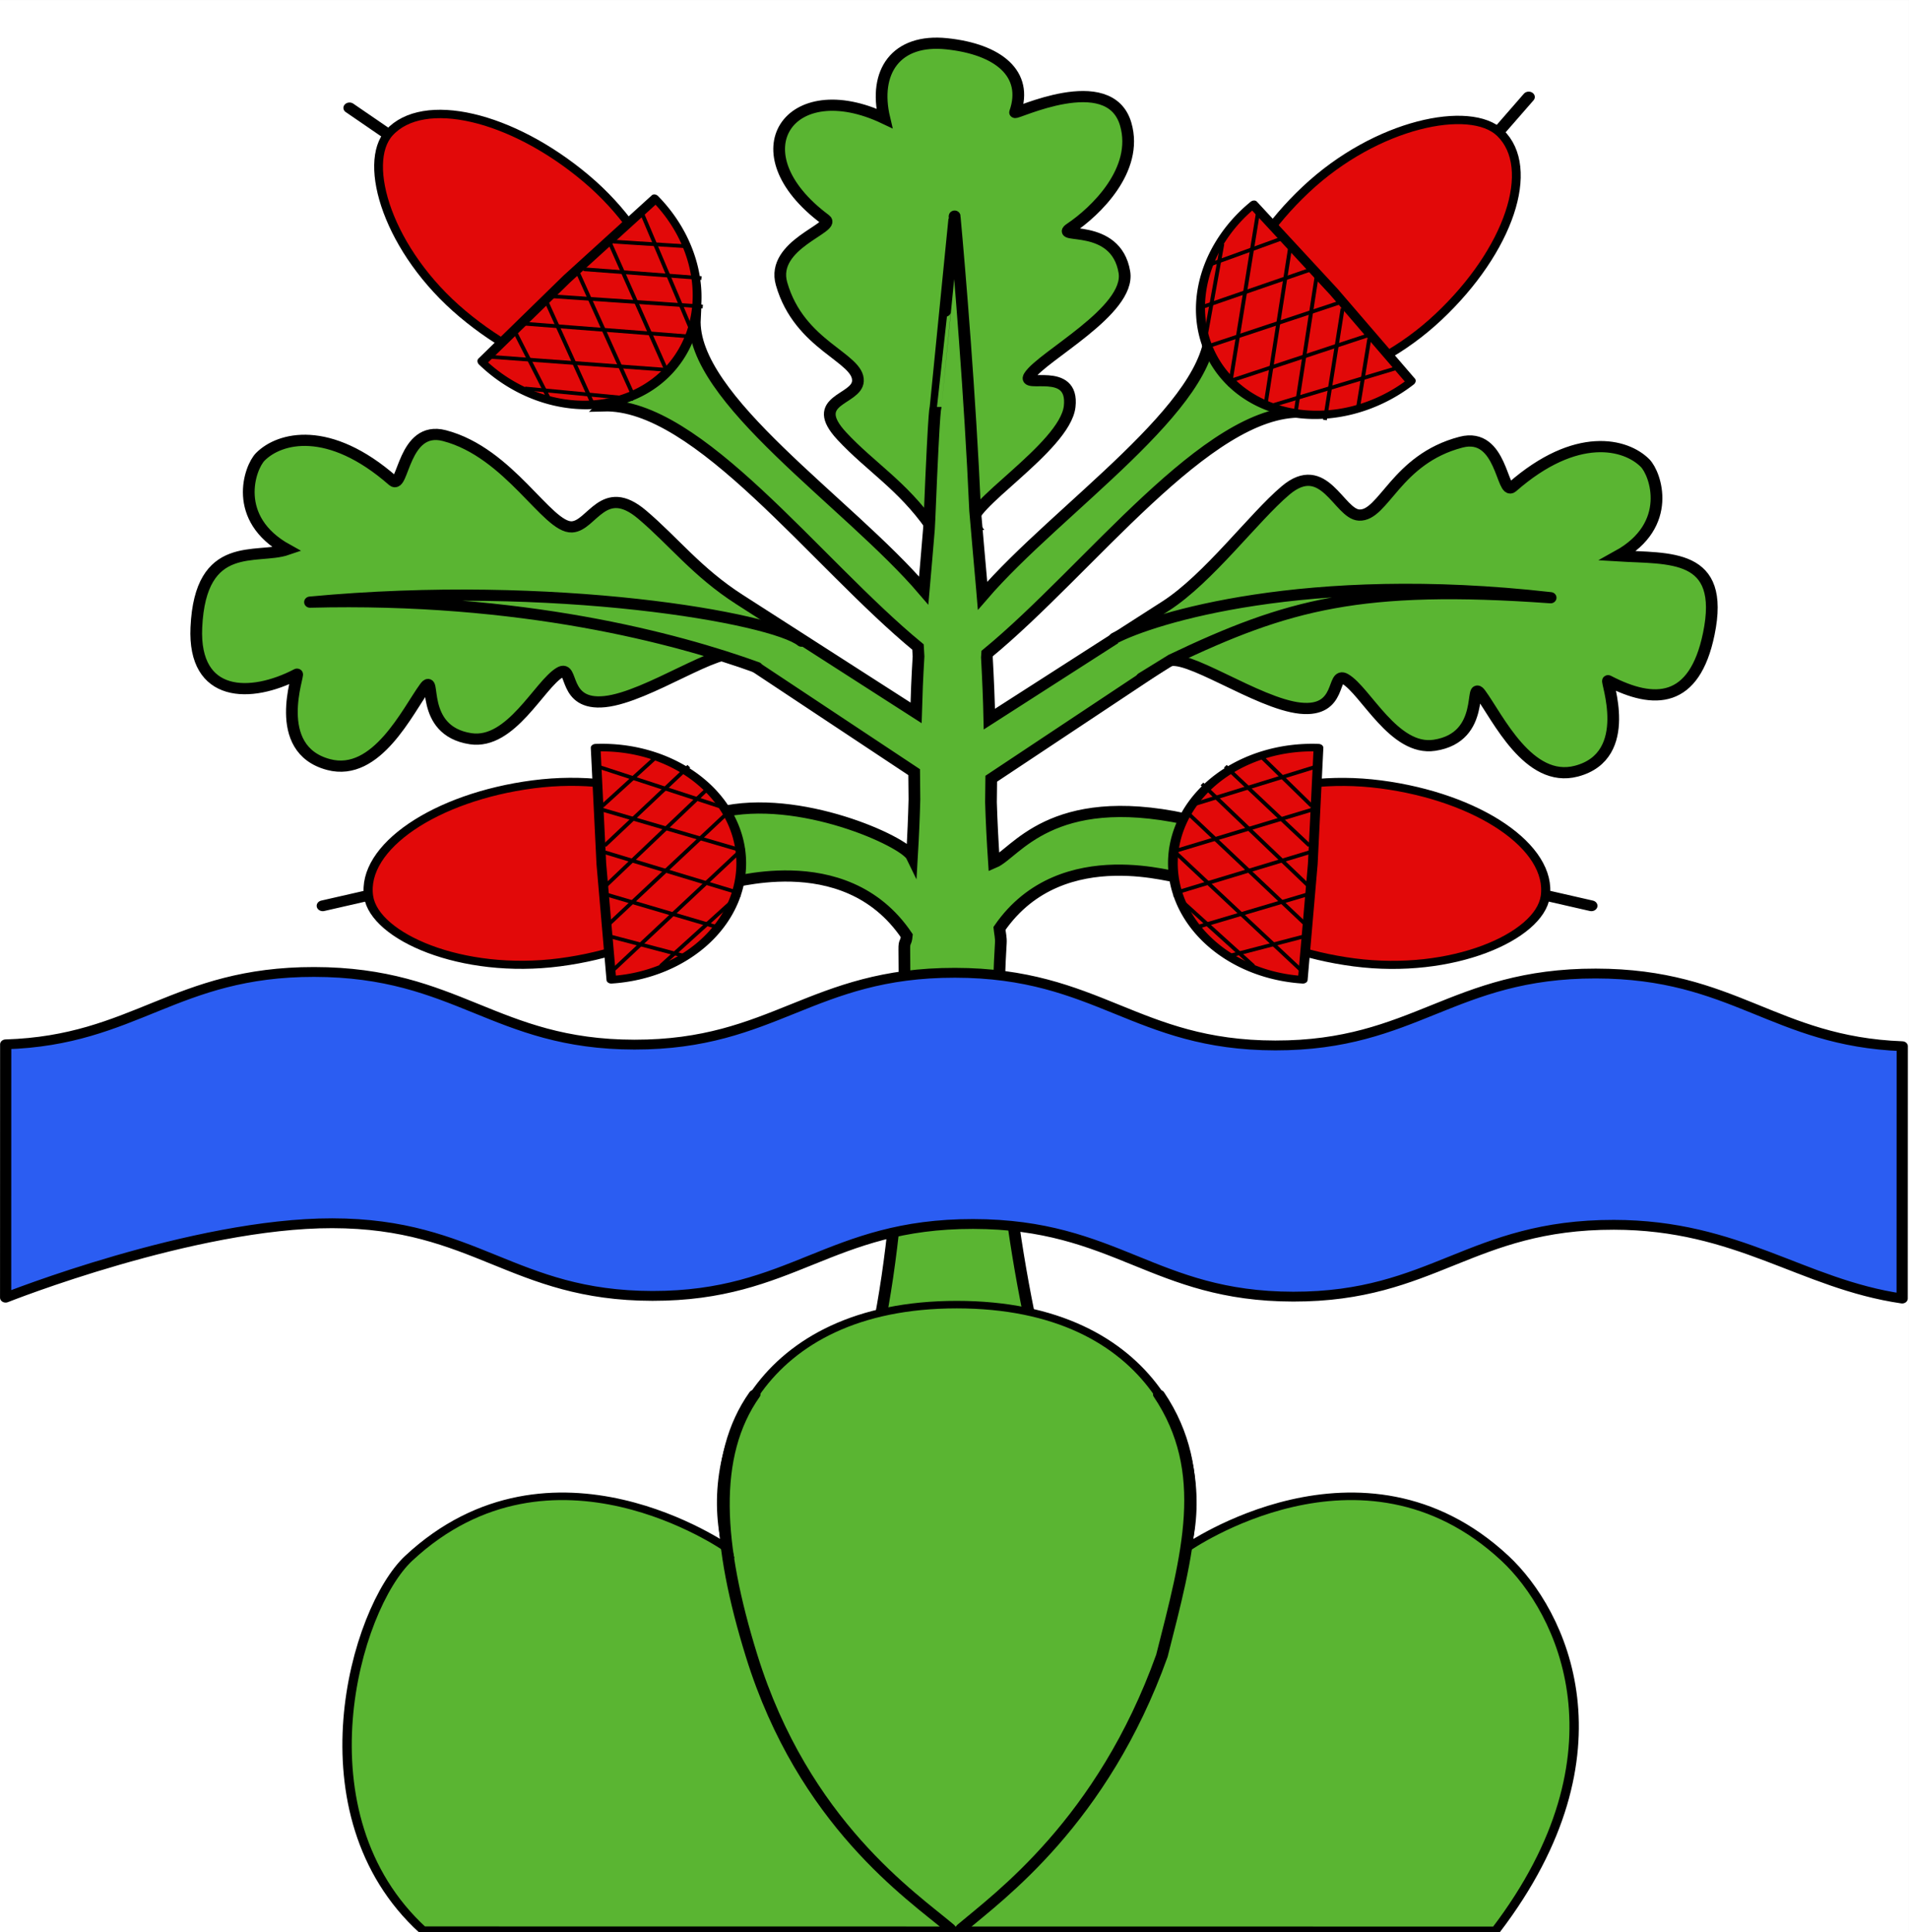 <?xml version="1.0" encoding="UTF-8" standalone="no"?>
<!-- Created with Inkscape (http://www.inkscape.org/) -->

<svg
   xmlns:i="http://ns.adobe.com/AdobeIllustrator/10.0/"
   xmlns:dc="http://purl.org/dc/elements/1.1/"
   xmlns:cc="http://creativecommons.org/ns#"
   xmlns:rdf="http://www.w3.org/1999/02/22-rdf-syntax-ns#"
   xmlns:svg="http://www.w3.org/2000/svg"
   xmlns="http://www.w3.org/2000/svg"
   xmlns:sodipodi="http://sodipodi.sourceforge.net/DTD/sodipodi-0.dtd"
   xmlns:inkscape="http://www.inkscape.org/namespaces/inkscape"
   version="1.1"
   id="svg2"
   width="500"
   height="506"
   viewBox="0 0 500 506"
   sodipodi:docname="CHE Schelten Flag.svg"
   inkscape:version="0.92.3 (2405546, 2018-03-11)">
  <rect x="0" y="0" width="500" height="506" fill="#333333" stroke="none"/>
  <defs
     id="defs6">
    <linearGradient
       id="linearGradient2893">
      <stop
         id="stop2895"
         offset="0"
         style="stop-color:#ffffff;stop-opacity:0.314;" />
      <stop
         style="stop-color:#ffffff;stop-opacity:0.251;"
         offset="0.19"
         id="stop2897" />
      <stop
         id="stop2901"
         offset="0.6"
         style="stop-color:#6b6b6b;stop-opacity:0.125;" />
      <stop
         id="stop2899"
         offset="1"
         style="stop-color:#000000;stop-opacity:0.125;" />
    </linearGradient>
    <linearGradient
       id="linearGradient2955">
      <stop
         id="stop2965"
         offset="0"
         style="stop-color:white;stop-opacity:0;" />
      <stop
         id="stop2959"
         offset="1"
         style="stop-color:black;stop-opacity:0.646;" />
    </linearGradient>
    <inkscape:perspective
       id="perspective5149"
       inkscape:persp3d-origin="301.5 : 254.33333 : 1"
       inkscape:vp_z="603 : 381.5 : 1"
       inkscape:vp_y="0 : 1000 : 0"
       inkscape:vp_x="0 : 381.5 : 1"
       sodipodi:type="inkscape:persp3d" />
    <inkscape:perspective
       sodipodi:type="inkscape:persp3d"
       inkscape:vp_x="0 : 526.18109 : 1"
       inkscape:vp_y="0 : 1000 : 0"
       inkscape:vp_z="744.09448 : 526.18109 : 1"
       inkscape:persp3d-origin="372.04724 : 350.78739 : 1"
       id="perspective5197" />
    <inkscape:perspective
       sodipodi:type="inkscape:persp3d"
       inkscape:vp_x="0 : 526.18109 : 1"
       inkscape:vp_y="0 : 1000 : 0"
       inkscape:vp_z="744.09448 : 526.18109 : 1"
       inkscape:persp3d-origin="372.04724 : 350.78739 : 1"
       id="perspective2510" />
    <inkscape:perspective
       sodipodi:type="inkscape:persp3d"
       inkscape:vp_x="0 : 526.18109 : 1"
       inkscape:vp_y="0 : 1000 : 0"
       inkscape:vp_z="744.09448 : 526.18109 : 1"
       inkscape:persp3d-origin="372.04724 : 350.78739 : 1"
       id="perspective13620" />
    <marker
       inkscape:stockid="Arrow1Lstart"
       orient="auto"
       refY="0"
       refX="0"
       id="Arrow1Lstart"
       style="overflow:visible"
       inkscape:r_cx="true"
       inkscape:r_cy="true">
      <path
         id="path12217"
         d="M 0,0 L 5,-5 L -12.5,0 L 5,5 L 0,0 z "
         style="fill-rule:evenodd;stroke:#000000;stroke-width:1pt;marker-start:none"
         transform="scale(0.8,0.8)"
         inkscape:r_cx="true"
         inkscape:r_cy="true" />
    </marker>
    <marker
       inkscape:stockid="Arrow2Send"
       orient="auto"
       refY="0"
       refX="0"
       id="Arrow2Send"
       style="overflow:visible"
       inkscape:r_cx="true"
       inkscape:r_cy="true">
      <path
         id="path12184"
         style="font-size:12px;fill-rule:evenodd;stroke-width:0.625;stroke-linejoin:round"
         d="M 8.719,4.034 L -2.207,0.016 L 8.719,-4.002 C 6.973,-1.63 6.983,1.616 8.719,4.034 z "
         transform="matrix(-0.3,0,0,-0.3,1.5,0)"
         inkscape:r_cx="true"
         inkscape:r_cy="true" />
    </marker>
    <marker
       inkscape:stockid="Dot_l"
       orient="auto"
       refY="0"
       refX="0"
       id="Dot_l"
       style="overflow:visible"
       inkscape:r_cx="true"
       inkscape:r_cy="true">
      <path
         id="path12152"
         d="M -2.5,-1 C -2.5,1.76 -4.74,4 -7.5,4 C -10.26,4 -12.5,1.76 -12.5,-1 C -12.5,-3.76 -10.26,-6 -7.5,-6 C -4.74,-6 -2.5,-3.76 -2.5,-1 z "
         style="fill-rule:evenodd;stroke:#000000;stroke-width:1pt;marker-start:none;marker-end:none"
         transform="matrix(0.8,0,0,0.8,5.7,0.8)"
         inkscape:r_cx="true"
         inkscape:r_cy="true" />
    </marker>
    <inkscape:perspective
       sodipodi:type="inkscape:persp3d"
       inkscape:vp_x="0 : 381.5 : 1"
       inkscape:vp_y="0 : 1000 : 0"
       inkscape:vp_z="603 : 381.5 : 1"
       inkscape:persp3d-origin="301.5 : 254.33333 : 1"
       id="perspective5149-1" />
    <inkscape:perspective
       id="perspective5197-8"
       inkscape:persp3d-origin="372.04724 : 350.78739 : 1"
       inkscape:vp_z="744.09448 : 526.18109 : 1"
       inkscape:vp_y="0 : 1000 : 0"
       inkscape:vp_x="0 : 526.18109 : 1"
       sodipodi:type="inkscape:persp3d" />
    <inkscape:perspective
       id="perspective2510-5"
       inkscape:persp3d-origin="372.04724 : 350.78739 : 1"
       inkscape:vp_z="744.09448 : 526.18109 : 1"
       inkscape:vp_y="0 : 1000 : 0"
       inkscape:vp_x="0 : 526.18109 : 1"
       sodipodi:type="inkscape:persp3d" />
    <inkscape:perspective
       id="perspective13620-7"
       inkscape:persp3d-origin="372.04724 : 350.78739 : 1"
       inkscape:vp_z="744.09448 : 526.18109 : 1"
       inkscape:vp_y="0 : 1000 : 0"
       inkscape:vp_x="0 : 526.18109 : 1"
       sodipodi:type="inkscape:persp3d" />
    <marker
       inkscape:r_cy="true"
       inkscape:r_cx="true"
       style="overflow:visible"
       id="Arrow1Lstart-8"
       refX="0"
       refY="0"
       orient="auto"
       inkscape:stockid="Arrow1Lstart">
      <path
         inkscape:r_cy="true"
         inkscape:r_cx="true"
         transform="scale(0.8,0.8)"
         style="fill-rule:evenodd;stroke:#000000;stroke-width:1pt;marker-start:none"
         d="M 0,0 L 5,-5 L -12.5,0 L 5,5 L 0,0 z "
         id="path12217-5" />
    </marker>
    <marker
       inkscape:r_cy="true"
       inkscape:r_cx="true"
       style="overflow:visible"
       id="Arrow2Send-5"
       refX="0"
       refY="0"
       orient="auto"
       inkscape:stockid="Arrow2Send">
      <path
         inkscape:r_cy="true"
         inkscape:r_cx="true"
         transform="matrix(-0.3,0,0,-0.3,1.5,0)"
         d="M 8.719,4.034 L -2.207,0.016 L 8.719,-4.002 C 6.973,-1.63 6.983,1.616 8.719,4.034 z "
         style="font-size:12px;fill-rule:evenodd;stroke-width:0.625;stroke-linejoin:round"
         id="path12184-8" />
    </marker>
    <marker
       inkscape:r_cy="true"
       inkscape:r_cx="true"
       style="overflow:visible"
       id="Dot_l-1"
       refX="0"
       refY="0"
       orient="auto"
       inkscape:stockid="Dot_l">
      <path
         inkscape:r_cy="true"
         inkscape:r_cx="true"
         transform="matrix(0.8,0,0,0.8,5.7,0.8)"
         style="fill-rule:evenodd;stroke:#000000;stroke-width:1pt;marker-start:none;marker-end:none"
         d="M -2.5,-1 C -2.5,1.76 -4.74,4 -7.5,4 C -10.26,4 -12.5,1.76 -12.5,-1 C -12.5,-3.76 -10.26,-6 -7.5,-6 C -4.74,-6 -2.5,-3.76 -2.5,-1 z "
         id="path12152-2" />
    </marker>
    <style
       type="text/css"
       id="style5120"><![CDATA[
    .fil2 {fill:#FEFEFE}
    .fil3 {fill:#FFD74F}
    .fil1 {fill:#E63833}
    .fil0 {fill:#2A2327}
   ]]></style>
    <style
       id="style1239">.cls-1 {
        fill: #e30613;
      }

      .cls-1, .cls-2, .cls-3, .cls-4 {
        stroke: #1d1d1b;
        stroke-miterlimit: 3.864;
        stroke-width: 0.729px;
      }

      .cls-2 {
        fill: #ececec;
      }

      .cls-3 {
        fill: #ffd600;
      }

      .cls-4 {
        fill: #65b32e;
      }

      .cls-5 {
        fill: #575756;
      }</style>
  </defs>
  <sodipodi:namedview
     pagecolor="#ffffff"
     bordercolor="#666666"
     borderopacity="1"
     objecttolerance="10"
     gridtolerance="10"
     guidetolerance="10"
     inkscape:pageopacity="0"
     inkscape:pageshadow="2"
     inkscape:window-width="1920"
     inkscape:window-height="1017"
     id="namedview4"
     showgrid="false"
     inkscape:zoom="0.84765625"
     inkscape:cx="504.95533"
     inkscape:cy="226.30446"
     inkscape:window-x="-8"
     inkscape:window-y="-8"
     inkscape:window-maximized="1"
     inkscape:current-layer="svg2"
     inkscape:lockguides="true" />
  <g
     id="g1199"
     transform="translate(-459.583,25.403)">
    <g
       inkscape:label="Fond écu"
       id="layer1"
       transform="translate(458.083,-26.9)">
      <path
         style="fill:#ffffff;fill-opacity:1;stroke-width:1"
         d="M 1.5,1.5 V 507.502 H 501.497 V 1.5 Z"
         id="path1899"
         inkscape:connector-curvature="0"
         sodipodi:nodetypes="ccccc" />
    </g>
    <g
       inkscape:label="Meubles"
       id="layer2"
       transform="matrix(0.783,0,0,0.688,474.628,-44.706)"
       style="stroke-width:1.362">
      <g
         id="g10801"
         style="stroke-width:1.362">
        <g
           id="g7403"
           transform="matrix(2.927,0,0,3.183,-1845.471,-942.643)"
           style="stroke-width:1.362">
          <path
             style="fill:#5ab532;fill-opacity:1;fill-rule:evenodd;stroke:#000000;stroke-width:1.339;stroke-linecap:butt;stroke-linejoin:miter;stroke-miterlimit:4;stroke-dasharray:none;stroke-opacity:1"
             d="m 735.168,367.711 c -1.337,-1.92 10.474,-9.201 11.009,-14.125 0.532,-4.898 -5.556,-2.071 -4.602,-3.658 1.411,-2.348 11.597,-7.794 10.857,-12.421 -0.963,-6.024 -8.085,-3.895 -6.16,-5.245 2.827,-1.983 7.828,-6.962 6.313,-12.44 -1.856,-6.715 -12.765,-1.061 -12.645,-1.42 1.543,-4.62 -1.911,-7.554 -7.799,-8.202 -5.831,-0.642 -8.401,3.366 -7.14,8.919 -10.802,-5.357 -17.105,4.047 -6.745,12.1 1.274,0.99 -6.288,2.972 -5.004,7.678 2.031,7.448 8.881,8.826 8.728,11.649 -0.124,2.293 -5.749,2.167 -1.833,6.579 3.227,3.635 6.885,5.881 10.164,10.749 z"
             id="path3847"
             sodipodi:nodetypes="cssssssscsscscc"
             inkscape:connector-curvature="0" />
          <path
             sodipodi:nodetypes="ccccccccccssssscssssssscccccccscccscccccccssssssscssssscccccccscss"
             id="path2957"
             d="m 730.858,353.632 c -0.006,0.49 -0.107,-1.823 -0.701,13.368 l -0.062,1.25 c -0.205,2.445 -0.373,4.812 -0.594,7.344 -8.595,-10.532 -26.634,-22.929 -26.156,-32.531 L 692.906,353.5 c 10.822,-0.33 24.25,18.783 35.938,28.844 l 0.062,1.125 c -0.144,2.505 -0.228,4.697 -0.281,6.75 l -20.188,-13.562 c -4.87,-3.275 -7.488,-6.929 -11.126,-10.153 -4.415,-3.913 -5.716,1.348 -8.009,1.474 -2.823,0.155 -7.135,-8.889 -14.584,-10.915 -4.707,-1.28 -4.686,6.497 -5.875,5.406 -7.333,-6.724 -12.963,-5.184 -15.156,-2.875 -1.206,1.27 -3.312,7.407 3.062,11.094 -3.457,1.244 -9.907,-1.357 -10.375,9.312 -0.372,8.473 6.213,8.48 11.5,5.594 0.333,-0.182 -3.091,8.962 3.625,10.812 5.479,1.51 9.019,-6.421 11,-9.25 1.349,-1.926 -0.806,5.198 5.219,6.156 4.627,0.736 7.872,-6.525 10.219,-7.938 1.586,-0.955 0.228,4.036 5.125,3.5 4.924,-0.539 13.298,-6.867 15.219,-5.531 l 20.125,13.969 0.031,3.25 c -0.048,2.076 -0.141,4.346 -0.281,6.844 -0.837,-1.82 -12.939,-7.558 -21.969,-5.281 l 1.156,8.308 c -0.987,0.742 13.014,-4.738 20.219,6.438 -0.095,1.05 -0.295,0.501 -0.281,1.661 0.257,22.341 -1.123,43.889 -6.188,57.156 l 14.531,-1.969 8.875,1.188 c -3.716,-13.537 -7.501,-34.605 -6.188,-57.156 0.038,-0.649 -0.098,-1.137 -0.156,-1.75 7.224,-10.969 21.09,-5.505 20.094,-6.281 l 1.156,-6.812 c -15.394,-3.453 -19.426,4.131 -21.875,5.219 -0.168,-2.652 -0.284,-5.065 -0.344,-7.219 l 0.031,-2.812 20.094,-13.969 c 1.921,-1.336 10.295,4.992 15.219,5.531 4.897,0.536 3.539,-4.455 5.125,-3.5 2.347,1.413 5.591,8.673 10.219,7.938 6.025,-0.958 3.901,-8.082 5.25,-6.156 1.981,2.829 5.489,10.76 10.969,9.25 6.716,-1.851 3.292,-10.994 3.625,-10.812 5.287,2.886 9.857,2.727 11.5,-5.594 1.927,-9.762 -4.487,-8.965 -10.375,-9.344 6.374,-3.686 4.3,-9.824 3.094,-11.094 -2.194,-2.309 -7.855,-3.849 -15.188,2.875 -1.189,1.091 -1.136,-6.655 -5.844,-5.375 -7.449,2.025 -8.833,8.874 -11.656,8.719 -2.293,-0.126 -3.991,-6.851 -8.406,-2.938 -3.638,3.224 -8.818,10.537 -13.688,13.812 L 737,390.969 c -0.045,-2.221 -0.138,-4.66 -0.281,-7.375 L 736.75,383.125 c 11.688,-10.061 25.147,-29.205 35.969,-28.875 l -10.438,-10.406 c 0.476,9.558 -17.42,21.876 -26.062,32.375 -0.025,-0.302 -0.035,-0.533 -0.062,-0.844 -0.282,-3.229 -0.525,-6.256 -0.781,-9.344 -0.582,-13.746 -1.76,-28.606 -2.344,-35.219 -0.009,-0.1 -2.166,22.819 -2.174,22.82 z"
             style="fill:#5ab532;fill-opacity:1;fill-rule:evenodd;stroke:#000000;stroke-width:1.339;stroke-linecap:butt;stroke-linejoin:miter;stroke-miterlimit:4;stroke-dasharray:none;stroke-opacity:1"
             inkscape:connector-curvature="0" />
          <path
             sodipodi:nodetypes="ccc"
             id="path3849"
             d="m 715.534,381.644 c -3.224,-2.741 -28.216,-7.418 -56.172,-4.666 24.175,-0.652 41.908,4.343 51.098,7.821"
             style="fill:#5ab532;fill-opacity:1;fill-rule:evenodd;stroke:#000000;stroke-width:1.339;stroke-linecap:round;stroke-linejoin:round;stroke-miterlimit:4;stroke-dasharray:none;stroke-opacity:1"
             inkscape:connector-curvature="0" />
          <path
             style="fill:#5ab532;fill-opacity:1;fill-rule:evenodd;stroke:#000000;stroke-width:1.339;stroke-linecap:round;stroke-linejoin:round;stroke-miterlimit:4;stroke-dasharray:none;stroke-opacity:1"
             d="m 751.323,381.286 c 4.331,-2.361 21.784,-8.155 49.822,-4.837 -21.758,-1.63 -30.073,0.817 -43.316,7.405 l -3.405,2.2"
             id="path4736"
             sodipodi:nodetypes="cccc"
             inkscape:connector-curvature="0" />
        </g>
        <rect
           style="fill:#e20909;fill-opacity:1;fill-rule:nonzero;stroke:#000000;stroke-width:3.066;stroke-linecap:round;stroke-linejoin:round;stroke-miterlimit:4;stroke-dasharray:none;stroke-opacity:1"
           id="rect2828"
           width="120.301"
           height="68.303"
           x="55.229"
           y="346.362"
           transform="matrix(0.989,-0.147,0.13,0.992,0,0)"
           ry="49.54"
           rx="76.964" />
        <path
           style="fill:#e20909;fill-opacity:1;fill-rule:evenodd;stroke:#000000;stroke-width:4.087;stroke-linecap:round;stroke-linejoin:miter;stroke-miterlimit:4;stroke-dasharray:none;stroke-opacity:1"
           d="m 103.392,369.066 c -14.635,3.806 -14.635,3.806 -14.635,3.806"
           id="path2840"
           inkscape:connector-curvature="0" />
        <g
           id="g8401"
           transform="matrix(2.927,0,0,3.183,-1807.624,-990.388)"
           style="stroke-width:1.362">
          <path
             sodipodi:end="1.5761184"
             sodipodi:start="4.7487672"
             transform="matrix(0.8,-0.057,0.058,0.653,98.663,195.755)"
             d="m 697.385,388.029 a 19.927,21.221 0 0 1 19.198,21.649 19.927,21.221 0 0 1 -20.028,20.778 l 0.106,-21.22 z"
             sodipodi:ry="21.220703"
             sodipodi:rx="19.926758"
             sodipodi:cy="409.23535"
             sodipodi:cx="696.66016"
             id="path2836"
             style="fill:#e20909;fill-opacity:1;fill-rule:nonzero;stroke:#000000;stroke-width:1.385;stroke-linecap:round;stroke-linejoin:round;stroke-miterlimit:4;stroke-dasharray:none;stroke-opacity:1"
             sodipodi:type="arc" />
          <path
             sodipodi:nodetypes="cc"
             style="fill:none;fill-opacity:0.75;fill-rule:evenodd;stroke:#000000;stroke-width:0.446px;stroke-linecap:butt;stroke-linejoin:miter;stroke-opacity:1"
             d="m 680.03,426.862 13.176,4.061"
             id="path2860"
             inkscape:connector-curvature="0" />
          <path
             id="path2856"
             d="m 679.5,416.699 16.275,4.982"
             style="fill:none;fill-opacity:0.75;fill-rule:evenodd;stroke:#000000;stroke-width:0.446px;stroke-linecap:butt;stroke-linejoin:miter;stroke-opacity:1"
             sodipodi:nodetypes="cc"
             inkscape:connector-curvature="0" />
          <path
             sodipodi:nodetypes="cc"
             id="path2858"
             d="m 679.5,421.699 15.776,5"
             style="fill:none;fill-opacity:0.75;fill-rule:evenodd;stroke:#000000;stroke-width:0.446px;stroke-linecap:butt;stroke-linejoin:miter;stroke-opacity:1"
             inkscape:connector-curvature="0" />
          <path
             sodipodi:nodetypes="cc"
             id="path2862"
             d="m 680.276,431.829 9.253,2.556"
             style="fill:none;fill-opacity:0.75;fill-rule:evenodd;stroke:#000000;stroke-width:0.446px;stroke-linecap:butt;stroke-linejoin:miter;stroke-opacity:1"
             inkscape:connector-curvature="0" />
          <path
             sodipodi:nodetypes="cc"
             id="path2864"
             d="m 679.5,411.699 15.388,5.259"
             style="fill:none;fill-opacity:0.75;fill-rule:evenodd;stroke:#000000;stroke-width:0.446px;stroke-linecap:butt;stroke-linejoin:miter;stroke-opacity:1"
             inkscape:connector-curvature="0" />
          <path
             sodipodi:nodetypes="cc"
             id="path2846"
             d="m 679.853,416.346 6.443,-6.135"
             style="fill:none;fill-opacity:0.75;fill-rule:evenodd;stroke:#000000;stroke-width:0.446px;stroke-linecap:butt;stroke-linejoin:miter;stroke-opacity:1"
             inkscape:connector-curvature="0" />
          <path
             sodipodi:nodetypes="cc"
             id="path2848"
             d="m 680.112,421.087 9.612,-9.482"
             style="fill:none;fill-opacity:0.75;fill-rule:evenodd;stroke:#000000;stroke-width:0.446px;stroke-linecap:butt;stroke-linejoin:miter;stroke-opacity:1"
             inkscape:connector-curvature="0" />
          <path
             sodipodi:nodetypes="cc"
             id="path2850"
             d="m 680.112,426.018 12.013,-11.974"
             style="fill:none;fill-opacity:0.75;fill-rule:evenodd;stroke:#000000;stroke-width:0.446px;stroke-linecap:butt;stroke-linejoin:miter;stroke-opacity:1"
             inkscape:connector-curvature="0" />
          <path
             sodipodi:nodetypes="cc"
             id="path2852"
             d="m 680.5,430.57 14.224,-13.965"
             style="fill:none;fill-opacity:0.75;fill-rule:evenodd;stroke:#000000;stroke-width:0.446px;stroke-linecap:butt;stroke-linejoin:miter;stroke-opacity:1"
             inkscape:connector-curvature="0" />
          <path
             sodipodi:nodetypes="cc"
             id="path2854"
             d="m 680.918,436.14 15.089,-14.793"
             style="fill:none;fill-opacity:0.75;fill-rule:evenodd;stroke:#000000;stroke-width:0.446px;stroke-linecap:butt;stroke-linejoin:miter;stroke-opacity:1"
             inkscape:connector-curvature="0" />
          <path
             sodipodi:nodetypes="cc"
             id="path7409"
             d="m 686.5,435.5 9.035,-8.553"
             style="fill:none;fill-opacity:0.75;fill-rule:evenodd;stroke:#000000;stroke-width:0.446px;stroke-linecap:butt;stroke-linejoin:miter;stroke-opacity:1"
             inkscape:connector-curvature="0" />
        </g>
        <g
           id="g10720"
           style="stroke-width:1.362">
          <rect
             style="fill:#e20909;fill-opacity:1;fill-rule:nonzero;stroke:#000000;stroke-width:3.066;stroke-linecap:round;stroke-linejoin:round;stroke-miterlimit:4;stroke-dasharray:none;stroke-opacity:1"
             id="rect9321"
             width="120.301"
             height="68.303"
             x="-541.605"
             y="257.949"
             transform="matrix(-0.989,-0.147,-0.13,0.992,0,0)"
             ry="49.54"
             rx="76.964" />
          <path
             style="fill:#e20909;fill-opacity:1;fill-rule:evenodd;stroke:#000000;stroke-width:4.087;stroke-linecap:round;stroke-linejoin:miter;stroke-miterlimit:4;stroke-dasharray:none;stroke-opacity:1"
             d="m 498.468,369.066 c 14.635,3.806 14.635,3.806 14.635,3.806"
             id="path9323"
             inkscape:connector-curvature="0" />
          <g
             transform="matrix(-2.927,0,0,3.183,2409.484,-990.388)"
             id="g9325"
             style="stroke-width:1.362">
            <path
               sodipodi:end="1.5761184"
               sodipodi:start="4.7487672"
               transform="matrix(0.8,-0.057,0.058,0.653,98.663,195.755)"
               d="m 697.385,388.029 a 19.927,21.221 0 0 1 19.198,21.649 19.927,21.221 0 0 1 -20.028,20.778 l 0.106,-21.22 z"
               sodipodi:ry="21.220703"
               sodipodi:rx="19.926758"
               sodipodi:cy="409.23535"
               sodipodi:cx="696.66016"
               id="path9327"
               style="fill:#e20909;fill-opacity:1;fill-rule:nonzero;stroke:#000000;stroke-width:1.385;stroke-linecap:round;stroke-linejoin:round;stroke-miterlimit:4;stroke-dasharray:none;stroke-opacity:1"
               sodipodi:type="arc" />
            <path
               sodipodi:nodetypes="cc"
               style="fill:none;fill-opacity:0.75;fill-rule:evenodd;stroke:#000000;stroke-width:0.446px;stroke-linecap:butt;stroke-linejoin:miter;stroke-opacity:1"
               d="m 680.119,426.862 13.087,4.061"
               id="path9329"
               inkscape:connector-curvature="0" />
            <path
               sodipodi:nodetypes="cc"
               id="path9331"
               d="m 679.5,416.699 16.275,5.144"
               style="fill:none;fill-opacity:0.75;fill-rule:evenodd;stroke:#000000;stroke-width:0.446px;stroke-linecap:butt;stroke-linejoin:miter;stroke-opacity:1"
               inkscape:connector-curvature="0" />
            <path
               sodipodi:nodetypes="cc"
               id="path9333"
               d="m 679.5,421.699 15.776,5"
               style="fill:none;fill-opacity:0.75;fill-rule:evenodd;stroke:#000000;stroke-width:0.446px;stroke-linecap:butt;stroke-linejoin:miter;stroke-opacity:1"
               inkscape:connector-curvature="0" />
            <path
               sodipodi:nodetypes="cc"
               id="path9335"
               d="m 680.276,431.829 9.076,2.475"
               style="fill:none;fill-opacity:0.75;fill-rule:evenodd;stroke:#000000;stroke-width:0.446px;stroke-linecap:butt;stroke-linejoin:miter;stroke-opacity:1"
               inkscape:connector-curvature="0" />
            <path
               sodipodi:nodetypes="cc"
               id="path9337"
               d="m 679.5,411.699 14.504,4.69"
               style="fill:none;fill-opacity:0.75;fill-rule:evenodd;stroke:#000000;stroke-width:0.446px;stroke-linecap:butt;stroke-linejoin:miter;stroke-opacity:1"
               inkscape:connector-curvature="0" />
            <path
               sodipodi:nodetypes="cc"
               id="path9339"
               d="m 679.853,416.346 6.001,-6.135"
               style="fill:none;fill-opacity:0.75;fill-rule:evenodd;stroke:#000000;stroke-width:0.446px;stroke-linecap:butt;stroke-linejoin:miter;stroke-opacity:1"
               inkscape:connector-curvature="0" />
            <path
               sodipodi:nodetypes="cc"
               id="path9341"
               d="m 680.112,421.087 9.612,-9.482"
               style="fill:none;fill-opacity:0.75;fill-rule:evenodd;stroke:#000000;stroke-width:0.446px;stroke-linecap:butt;stroke-linejoin:miter;stroke-opacity:1"
               inkscape:connector-curvature="0" />
            <path
               sodipodi:nodetypes="cc"
               id="path9343"
               d="m 680.112,426.018 12.278,-12.299"
               style="fill:none;fill-opacity:0.75;fill-rule:evenodd;stroke:#000000;stroke-width:0.446px;stroke-linecap:butt;stroke-linejoin:miter;stroke-opacity:1"
               inkscape:connector-curvature="0" />
            <path
               sodipodi:nodetypes="cc"
               id="path9345"
               d="m 680.5,430.57 13.87,-13.721"
               style="fill:none;fill-opacity:0.75;fill-rule:evenodd;stroke:#000000;stroke-width:0.446px;stroke-linecap:butt;stroke-linejoin:miter;stroke-opacity:1"
               inkscape:connector-curvature="0" />
            <path
               sodipodi:nodetypes="cc"
               id="path9347"
               d="m 680.918,436.14 15.089,-14.793"
               style="fill:none;fill-opacity:0.75;fill-rule:evenodd;stroke:#000000;stroke-width:0.446px;stroke-linecap:butt;stroke-linejoin:miter;stroke-opacity:1"
               inkscape:connector-curvature="0" />
            <path
               sodipodi:nodetypes="cc"
               id="path9349"
               d="m 686.5,435.5 9.035,-8.553"
               style="fill:none;fill-opacity:0.75;fill-rule:evenodd;stroke:#000000;stroke-width:0.446px;stroke-linecap:butt;stroke-linejoin:miter;stroke-opacity:1"
               inkscape:connector-curvature="0" />
          </g>
        </g>
        <g
           id="g10752"
           style="stroke-width:1.362">
          <rect
             rx="85.432"
             ry="44.848"
             transform="matrix(-0.683,0.731,-0.675,-0.738,0,0)"
             y="-440.37"
             x="-303.842"
             height="65.728"
             width="125.375"
             id="rect9353"
             style="fill:#e20909;fill-opacity:1;fill-rule:nonzero;stroke:#000000;stroke-width:3.07;stroke-linecap:round;stroke-linejoin:round;stroke-miterlimit:4;stroke-dasharray:none;stroke-opacity:1" />
          <path
             id="path9355"
             d="m 482.514,77.561 c 9.63,-12.574 9.63,-12.574 9.63,-12.574"
             style="fill:#e20909;fill-opacity:1;fill-rule:evenodd;stroke:#000000;stroke-width:4.087;stroke-linecap:round;stroke-linejoin:miter;stroke-miterlimit:4;stroke-dasharray:none;stroke-opacity:1"
             inkscape:connector-curvature="0" />
          <g
             transform="matrix(-2.345,1.905,-1.752,-2.55,2762.505,-76.392)"
             id="g9357"
             style="stroke-width:1.362">
            <path
               sodipodi:type="arc"
               style="fill:#e20909;fill-opacity:1;fill-rule:nonzero;stroke:#000000;stroke-width:1.385;stroke-linecap:round;stroke-linejoin:round;stroke-miterlimit:4;stroke-dasharray:none;stroke-opacity:1"
               id="path9359"
               sodipodi:cx="696.66016"
               sodipodi:cy="409.23535"
               sodipodi:rx="19.926758"
               sodipodi:ry="21.220703"
               d="m 697.385,388.029 a 19.927,21.221 0 0 1 19.198,21.649 19.927,21.221 0 0 1 -20.028,20.778 l 0.106,-21.22 z"
               transform="matrix(0.8,-0.057,0.058,0.653,98.663,195.755)"
               sodipodi:start="4.7487672"
               sodipodi:end="1.5761184" />
            <path
               id="path9361"
               d="m 680.093,426.939 13.113,3.984"
               style="fill:none;fill-opacity:0.75;fill-rule:evenodd;stroke:#000000;stroke-width:0.446px;stroke-linecap:butt;stroke-linejoin:miter;stroke-opacity:1"
               sodipodi:nodetypes="cc"
               inkscape:connector-curvature="0" />
            <path
               sodipodi:nodetypes="cc"
               style="fill:none;fill-opacity:0.75;fill-rule:evenodd;stroke:#000000;stroke-width:0.446px;stroke-linecap:butt;stroke-linejoin:miter;stroke-opacity:1"
               d="m 679.5,416.699 16.238,5.173"
               id="path9363"
               inkscape:connector-curvature="0" />
            <path
               style="fill:none;fill-opacity:0.75;fill-rule:evenodd;stroke:#000000;stroke-width:0.446px;stroke-linecap:butt;stroke-linejoin:miter;stroke-opacity:1"
               d="m 679.5,421.699 15.776,5"
               id="path9365"
               sodipodi:nodetypes="cc"
               inkscape:connector-curvature="0" />
            <path
               style="fill:none;fill-opacity:0.75;fill-rule:evenodd;stroke:#000000;stroke-width:0.446px;stroke-linecap:butt;stroke-linejoin:miter;stroke-opacity:1"
               d="m 680.276,431.829 8.982,2.572"
               id="path9367"
               sodipodi:nodetypes="cc"
               inkscape:connector-curvature="0" />
            <path
               style="fill:none;fill-opacity:0.75;fill-rule:evenodd;stroke:#000000;stroke-width:0.446px;stroke-linecap:butt;stroke-linejoin:miter;stroke-opacity:1"
               d="m 679.5,411.699 14.698,5.149"
               id="path9369"
               sodipodi:nodetypes="cc"
               inkscape:connector-curvature="0" />
            <path
               style="fill:none;fill-opacity:0.75;fill-rule:evenodd;stroke:#000000;stroke-width:0.446px;stroke-linecap:butt;stroke-linejoin:miter;stroke-opacity:1"
               d="m 679.853,416.346 6.129,-5.997"
               id="path9371"
               sodipodi:nodetypes="cc"
               inkscape:connector-curvature="0" />
            <path
               style="fill:none;fill-opacity:0.75;fill-rule:evenodd;stroke:#000000;stroke-width:0.446px;stroke-linecap:butt;stroke-linejoin:miter;stroke-opacity:1"
               d="m 680.112,421.087 9.612,-9.482"
               id="path9373"
               sodipodi:nodetypes="cc"
               inkscape:connector-curvature="0" />
            <path
               style="fill:none;fill-opacity:0.75;fill-rule:evenodd;stroke:#000000;stroke-width:0.446px;stroke-linecap:butt;stroke-linejoin:miter;stroke-opacity:1"
               d="m 680.112,426.018 12.035,-11.973"
               id="path9375"
               sodipodi:nodetypes="cc"
               inkscape:connector-curvature="0" />
            <path
               style="fill:none;fill-opacity:0.75;fill-rule:evenodd;stroke:#000000;stroke-width:0.446px;stroke-linecap:butt;stroke-linejoin:miter;stroke-opacity:1"
               d="m 680.5,430.57 13.741,-13.615"
               id="path9377"
               sodipodi:nodetypes="cc"
               inkscape:connector-curvature="0" />
            <path
               style="fill:none;fill-opacity:0.75;fill-rule:evenodd;stroke:#000000;stroke-width:0.446px;stroke-linecap:butt;stroke-linejoin:miter;stroke-opacity:1"
               d="m 680.918,436.14 15.089,-14.793"
               id="path9379"
               sodipodi:nodetypes="cc"
               inkscape:connector-curvature="0" />
            <path
               style="fill:none;fill-opacity:0.75;fill-rule:evenodd;stroke:#000000;stroke-width:0.446px;stroke-linecap:butt;stroke-linejoin:miter;stroke-opacity:1"
               d="m 686.5,435.5 9.035,-8.553"
               id="path9381"
               sodipodi:nodetypes="cc"
               inkscape:connector-curvature="0" />
          </g>
        </g>
        <g
           id="g10784"
           style="stroke-width:1.362">
          <rect
             style="fill:#e20909;fill-opacity:1;fill-rule:nonzero;stroke:#000000;stroke-width:3.071;stroke-linecap:round;stroke-linejoin:round;stroke-miterlimit:4;stroke-dasharray:none;stroke-opacity:1"
             id="rect9385"
             width="124.789"
             height="66.098"
             x="136.289"
             y="-53.012"
             transform="matrix(0.723,0.691,-0.624,0.781,0,0)"
             ry="45.418"
             rx="84.416" />
          <path
             sodipodi:nodetypes="cc"
             style="fill:#e20909;fill-opacity:1;fill-rule:evenodd;stroke:#000000;stroke-width:4.087;stroke-linecap:round;stroke-linejoin:miter;stroke-miterlimit:4;stroke-dasharray:none;stroke-opacity:1"
             d="M 109.929,78.662 C 97.703,69.122 97.703,69.122 97.703,69.122"
             id="path9387"
             inkscape:connector-curvature="0" />
          <g
             transform="matrix(1.916,2.406,-2.213,2.083,-195.197,-2382.925)"
             id="g9389"
             style="stroke-width:1.362">
            <path
               sodipodi:end="1.5761184"
               sodipodi:start="4.7487672"
               transform="matrix(0.8,-0.057,0.058,0.653,98.663,195.755)"
               d="m 697.385,388.029 a 19.927,21.221 0 0 1 19.198,21.649 19.927,21.221 0 0 1 -20.028,20.778 l 0.106,-21.22 z"
               sodipodi:ry="21.220703"
               sodipodi:rx="19.926758"
               sodipodi:cy="409.23535"
               sodipodi:cx="696.66016"
               id="path9391"
               style="fill:#e20909;fill-opacity:1;fill-rule:nonzero;stroke:#000000;stroke-width:1.385;stroke-linecap:round;stroke-linejoin:round;stroke-miterlimit:4;stroke-dasharray:none;stroke-opacity:1"
               sodipodi:type="arc" />
            <path
               sodipodi:nodetypes="cc"
               style="fill:none;fill-opacity:0.75;fill-rule:evenodd;stroke:#000000;stroke-width:0.446px;stroke-linecap:butt;stroke-linejoin:miter;stroke-opacity:1"
               d="m 679.924,426.736 13.282,4.187"
               id="path9393"
               inkscape:connector-curvature="0" />
            <path
               sodipodi:nodetypes="cc"
               id="path9395"
               d="m 679.5,416.699 16.39,5.295"
               style="fill:none;fill-opacity:0.75;fill-rule:evenodd;stroke:#000000;stroke-width:0.446px;stroke-linecap:butt;stroke-linejoin:miter;stroke-opacity:1"
               inkscape:connector-curvature="0" />
            <path
               sodipodi:nodetypes="cc"
               id="path9397"
               d="m 679.5,421.699 15.776,5"
               style="fill:none;fill-opacity:0.75;fill-rule:evenodd;stroke:#000000;stroke-width:0.446px;stroke-linecap:butt;stroke-linejoin:miter;stroke-opacity:1"
               inkscape:connector-curvature="0" />
            <path
               sodipodi:nodetypes="cc"
               id="path9399"
               d="m 680.276,431.829 9.347,2.499"
               style="fill:none;fill-opacity:0.75;fill-rule:evenodd;stroke:#000000;stroke-width:0.446px;stroke-linecap:butt;stroke-linejoin:miter;stroke-opacity:1"
               inkscape:connector-curvature="0" />
            <path
               sodipodi:nodetypes="cc"
               id="path9401"
               d="m 679.5,411.699 15.388,5.259"
               style="fill:none;fill-opacity:0.75;fill-rule:evenodd;stroke:#000000;stroke-width:0.446px;stroke-linecap:butt;stroke-linejoin:miter;stroke-opacity:1"
               inkscape:connector-curvature="0" />
            <path
               sodipodi:nodetypes="cc"
               id="path9403"
               d="m 679.853,416.346 6.056,-6.12"
               style="fill:none;fill-opacity:0.75;fill-rule:evenodd;stroke:#000000;stroke-width:0.446px;stroke-linecap:butt;stroke-linejoin:miter;stroke-opacity:1"
               inkscape:connector-curvature="0" />
            <path
               sodipodi:nodetypes="cc"
               id="path9405"
               d="m 680.112,421.087 9.612,-9.482"
               style="fill:none;fill-opacity:0.75;fill-rule:evenodd;stroke:#000000;stroke-width:0.446px;stroke-linecap:butt;stroke-linejoin:miter;stroke-opacity:1"
               inkscape:connector-curvature="0" />
            <path
               sodipodi:nodetypes="cc"
               id="path9407"
               d="m 680.112,426.018 12.278,-12.299"
               style="fill:none;fill-opacity:0.75;fill-rule:evenodd;stroke:#000000;stroke-width:0.446px;stroke-linecap:butt;stroke-linejoin:miter;stroke-opacity:1"
               inkscape:connector-curvature="0" />
            <path
               sodipodi:nodetypes="cc"
               id="path9409"
               d="m 680.5,430.57 14.224,-13.965"
               style="fill:none;fill-opacity:0.75;fill-rule:evenodd;stroke:#000000;stroke-width:0.446px;stroke-linecap:butt;stroke-linejoin:miter;stroke-opacity:1"
               inkscape:connector-curvature="0" />
            <path
               sodipodi:nodetypes="cc"
               id="path9411"
               d="m 680.918,436.14 14.838,-14.679"
               style="fill:none;fill-opacity:0.75;fill-rule:evenodd;stroke:#000000;stroke-width:0.446px;stroke-linecap:butt;stroke-linejoin:miter;stroke-opacity:1"
               inkscape:connector-curvature="0" />
            <path
               sodipodi:nodetypes="cc"
               id="path9413"
               d="m 686.5,435.5 9.035,-8.553"
               style="fill:none;fill-opacity:0.75;fill-rule:evenodd;stroke:#000000;stroke-width:0.446px;stroke-linecap:butt;stroke-linejoin:miter;stroke-opacity:1"
               inkscape:connector-curvature="0" />
          </g>
        </g>
      </g>
      <g
         transform="translate(72.159,502.225)"
         inkscape:label="Capa 1"
         id="g9730"
         style="stroke-width:1.362">
        <g
           transform="matrix(1.31,0,0,1.197,-164.318,-651.865)"
           id="g31937"
           style="stroke-width:1.362">
          <path
             style="opacity:1;fill:#5ab532;fill-opacity:1;stroke:#000000;stroke-width:2.391;stroke-miterlimit:4;stroke-dasharray:none;stroke-opacity:1"
             d="m 299.992,563.355 c -51.057,-5e-5 -64.931,46.494 -58.629,77.477 1e-5,-10e-6 -44.738,-39.198 -81.297,3.17 -13.806,16 -28.744,81.463 3.578,118.292 l 273.992,0.043 c 34.569,-56.482 16.856,-101.474 2.306,-118.335 -36.557,-42.368 -81.321,-3.17 -81.321,-3.17 6.305,-30.983 -7.574,-77.477 -58.629,-77.477 z"
             id="path4760"
             inkscape:connector-curvature="0"
             sodipodi:nodetypes="scsccccs" />
          <path
             id="path2005"
             d="m 301.231,761.608 c 9.51,-10.023 35.957,-33.806 51.141,-86.589 6.603,-32.404 12.538,-58.427 -0.776,-83.095"
             i:knockout="Off"
             style="opacity:1;fill:none;stroke:#000000;stroke-width:2.993;stroke-linecap:round;stroke-linejoin:round"
             sodipodi:nodetypes="ccc"
             inkscape:connector-curvature="0" />
          <path
             id="path2003"
             d="m 298.199,761.608 c -9.51,-10.023 -37.325,-33.293 -50.6,-86.589 -8.8,-35.332 -10.342,-63.551 0.776,-83.095"
             i:knockout="Off"
             style="opacity:1;fill:none;stroke:#000000;stroke-width:2.993;stroke-linecap:round;stroke-linejoin:round"
             sodipodi:nodetypes="csc"
             inkscape:connector-curvature="0" />
        </g>
      </g>
      <path
         id="path1969"
         d="m 85.874,398.062 c -46.587,-0.064 -59.792,26.024 -103.186,27.553 l -0.02,96.428 c 0,0 62.793,-28.39 109.249,-28.325 48.067,0.067 60.301,27.592 107.13,27.656 46.828,0.066 59.162,-27.443 107.229,-27.375 48.067,0.068 60.302,27.594 107.13,27.656 46.83,0.067 59.163,-27.412 107.229,-27.344 41.604,0.057 62.846,22.48 96.429,28.07 0,0 0.034,-95.95 0.034,-96.056 -42.933,-1.857 -56.124,-27.604 -102.507,-27.67 -48.066,-0.068 -60.402,27.441 -107.229,27.375 -46.83,-0.064 -59.063,-27.59 -107.13,-27.656 -48.067,-0.066 -60.401,27.409 -107.229,27.344 -46.829,-0.065 -59.064,-27.589 -107.13,-27.656 z"
         style="fill:#2b5df2;fill-opacity:1;stroke:#000000;stroke-width:3.747;stroke-linecap:round;stroke-linejoin:round;stroke-miterlimit:4;stroke-dasharray:none;stroke-opacity:1"
         inkscape:connector-curvature="0"
         sodipodi:nodetypes="cccscsccccscsccc" />
    </g>
  </g>
</svg>
